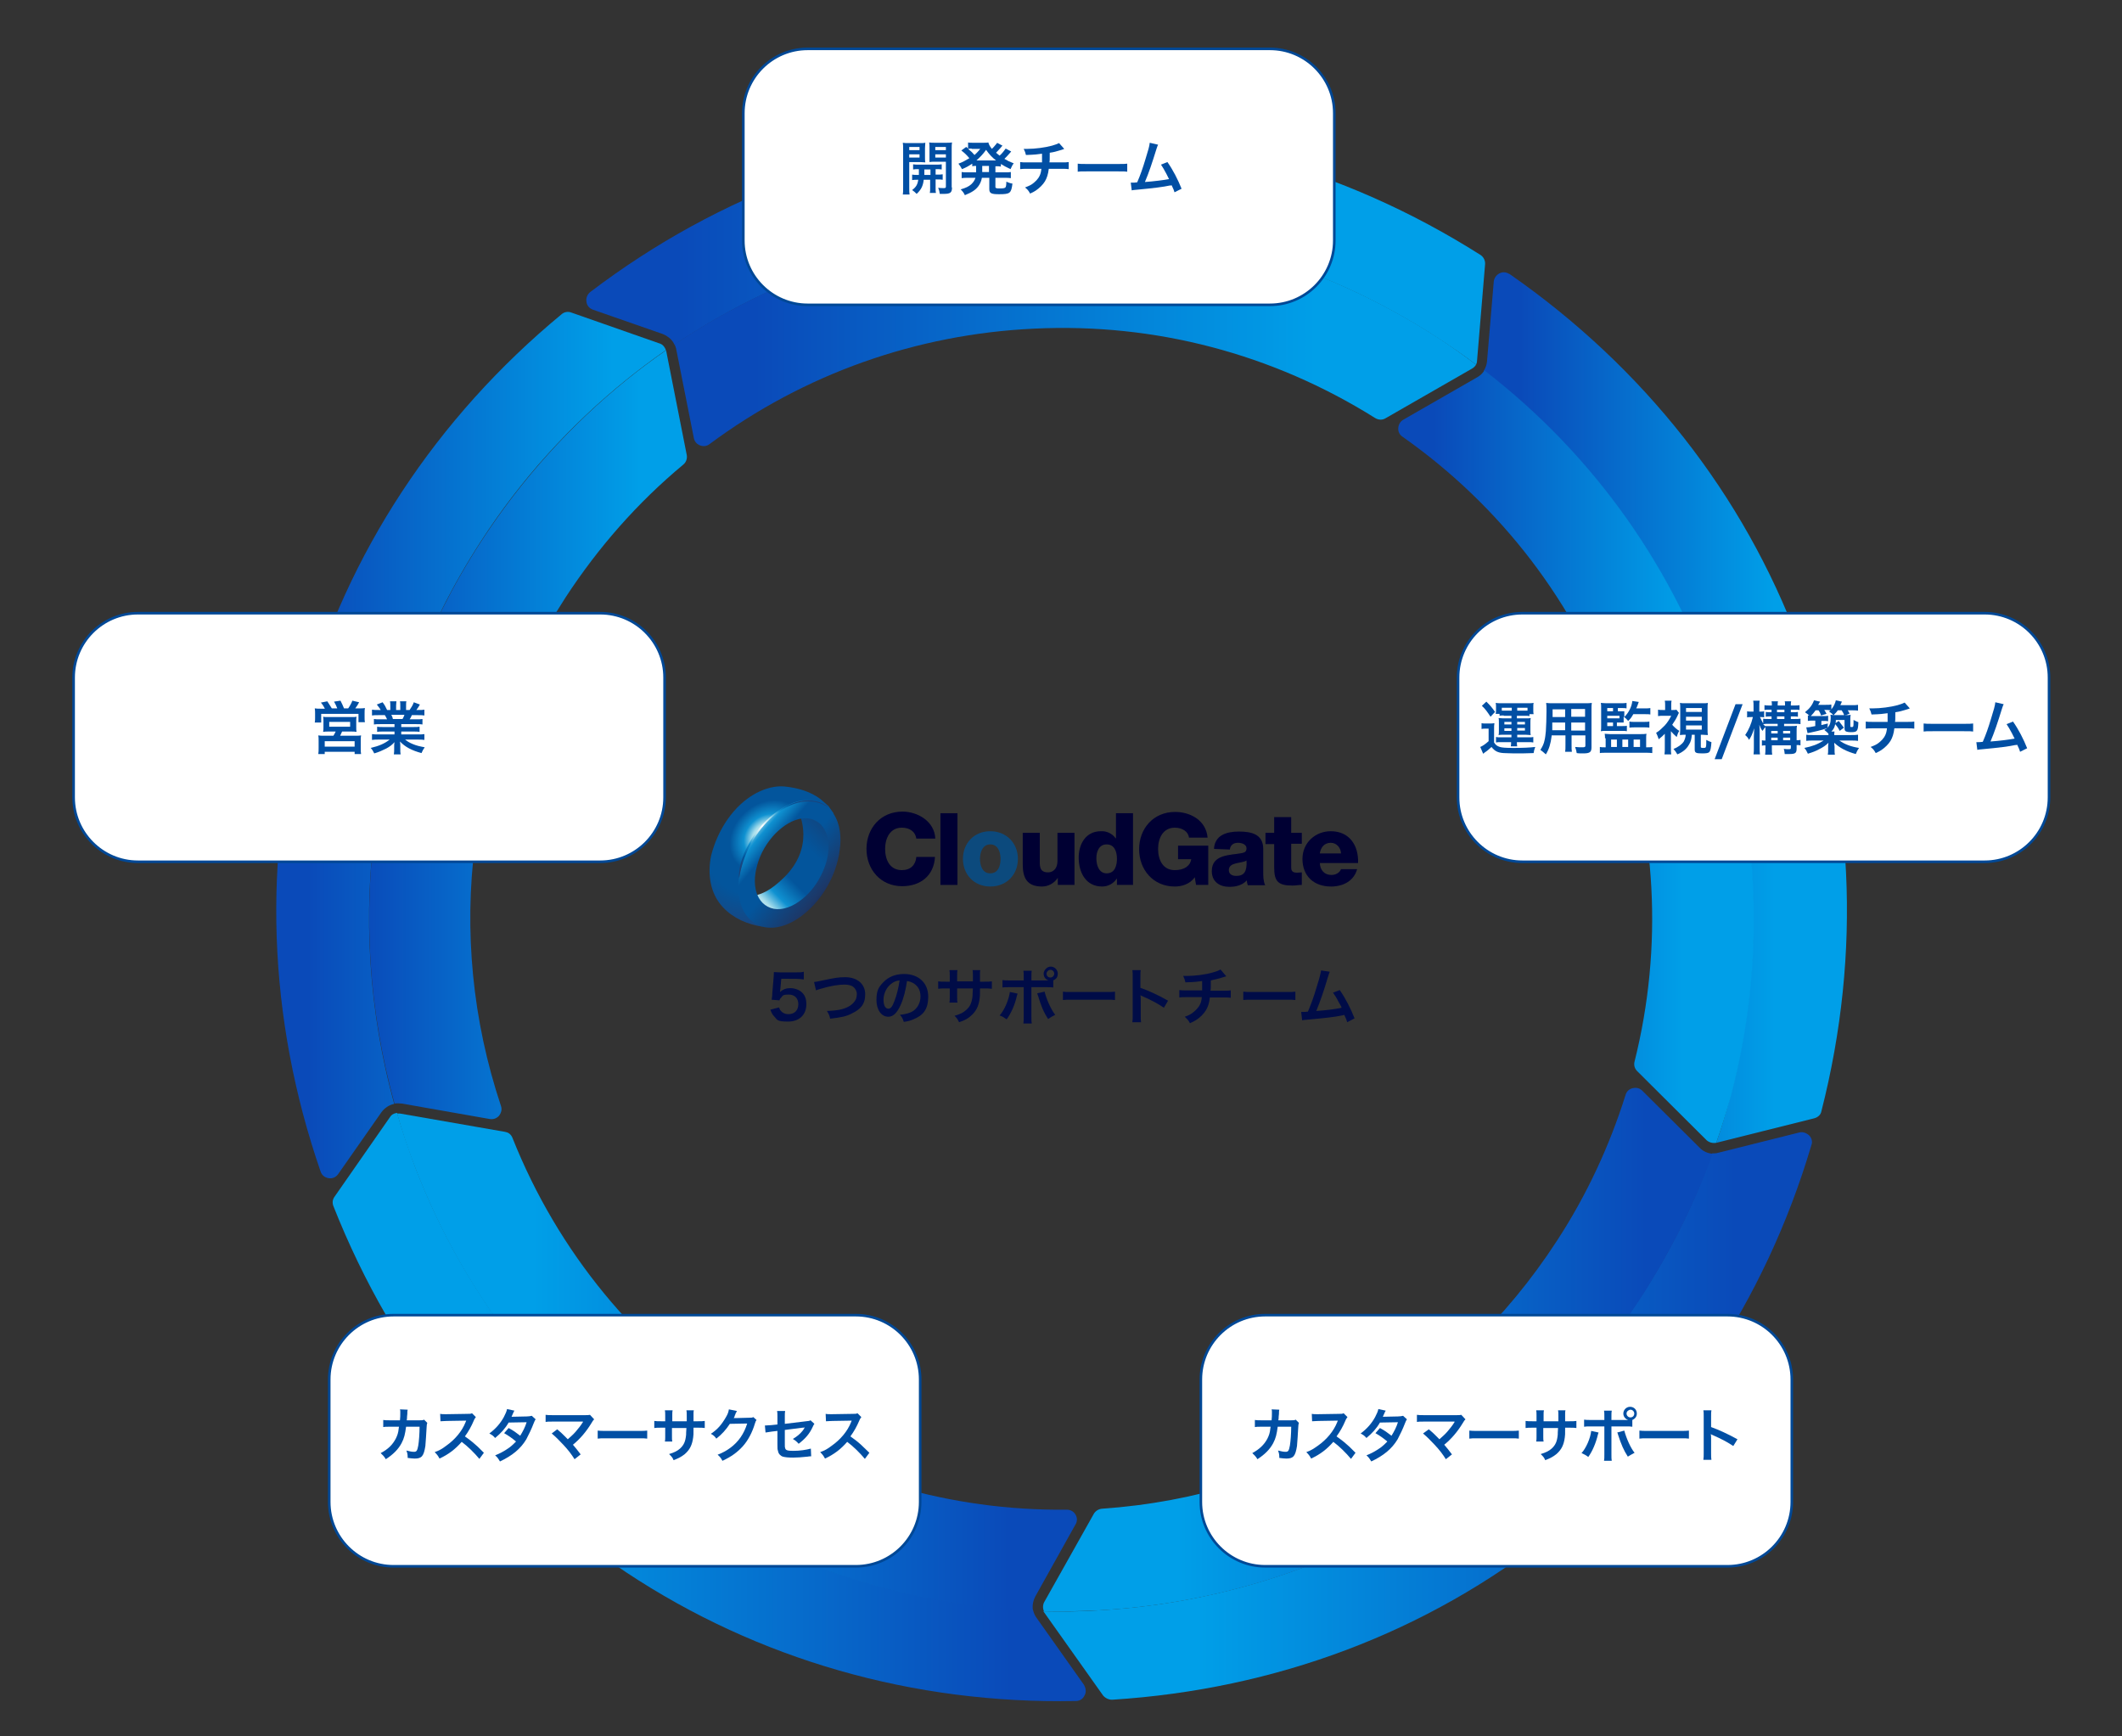 <?xml version="1.0" encoding="utf-8"?>
<!-- Generator: Adobe Illustrator 29.4.0, SVG Export Plug-In . SVG Version: 9.03 Build 0)  -->
<svg version="1.0" id="Isolation_Mode" xmlns="http://www.w3.org/2000/svg" xmlns:xlink="http://www.w3.org/1999/xlink" x="0px"
	 y="0px" viewBox="0 0 660 540" style="enable-background:new 0 0 660 540;" xml:space="preserve">
<rect x="0" y="0" width="660" height="540" fill="#333333" stroke="none"/>
<style type="text/css">
	.st0{fill:url(#SVGID_1_);}
	.st1{fill:url(#SVGID_00000054252085300048848460000003691388760405160585_);}
	.st2{fill:url(#SVGID_00000087392005044281430570000009270110730516551056_);}
	.st3{fill:url(#SVGID_00000023240222728982683160000017566154547854786731_);}
	.st4{fill:url(#SVGID_00000072258109080837510150000000059373786621373359_);}
	.st5{fill:url(#SVGID_00000143597685987071455800000006718196093030935474_);}
	.st6{fill:url(#SVGID_00000057855367806940324280000013443006286749195150_);}
	.st7{fill:url(#SVGID_00000166668249787613070290000008927080781157060736_);}
	.st8{fill:url(#SVGID_00000034085125444417847490000000148046739468055191_);}
	.st9{fill:url(#SVGID_00000155853805196725235400000016023034891355623041_);}
	.st10{fill:#000C47;}
	.st11{fill:#000033;}
	.st12{fill:#0C4A7D;}
	.st13{fill:url(#SVGID_00000101065736454814353340000009925816548676709520_);}
	.st14{fill:url(#SVGID_00000150095360666210184140000009823031705827924410_);}
	.st15{fill:url(#SVGID_00000175322457935495057120000000505390537184593808_);}
	.st16{fill:url(#SVGID_00000052087199107079256720000012609904998179133091_);}
	.st17{fill:url(#SVGID_00000119088942415235721890000001791481439752338611_);}
	.st18{fill:url(#SVGID_00000114754593008377889920000011798425112861122702_);}
	.st19{fill:#FFFFFF;}
	.st20{fill:#004896;}
	.st21{fill:#014FA4;}
</style>
<g>
	<g>
		
			<linearGradient id="SVGID_1_" gradientUnits="userSpaceOnUse" x1="182.356" y1="-379.949" x2="461.911" y2="-379.949" gradientTransform="matrix(1 0 0 1 0 457)">
			<stop  offset="0.1" style="stop-color:#0A4AB9"/>
			<stop  offset="0.8" style="stop-color:#009FE8"/>
		</linearGradient>
		<path class="st0" d="M459.1,113.4c-3.8-2.9-7.8-5.6-11.9-8.3c-74.6-48.4-168-44.6-237.4,2.1c-0.5-1.1-1.3-2-2.3-2.6
			c-0.4-0.3-0.9-0.5-1.3-0.7l-21.8-7.6c-1.1-0.4-1.9-1.3-2-2.5c-0.2-1.1,0.3-2.3,1.2-3C223.9,60.2,271.1,43,320,40.9
			c49-2,97.6,11.2,140.5,38.4c0.9,0.6,1.5,1.7,1.4,2.9l-2.5,30C459.4,112.6,459.3,113,459.1,113.4z"/>
		
			<linearGradient id="SVGID_00000147215550441919651790000009052501668630968980_" gradientUnits="userSpaceOnUse" x1="209.8" y1="-352.437" x2="459.1" y2="-352.437" gradientTransform="matrix(1 0 0 1 0 457)">
			<stop  offset="0.1" style="stop-color:#0A4AB9"/>
			<stop  offset="0.8" style="stop-color:#009FE8"/>
		</linearGradient>
		<path style="fill:url(#SVGID_00000147215550441919651790000009052501668630968980_);" d="M459.1,113.4c-0.3,0.5-0.7,0.9-1.2,1.2
			l-27,15.5c-1,0.6-2.2,0.5-3.2-0.1c-31.9-20-68.5-29.6-106-27.8c-36.7,1.7-71.6,14.1-101,35.9c-0.9,0.7-2,0.8-3,0.4
			c-1-0.4-1.7-1.2-1.9-2.3l-5.5-27.7c-0.1-0.5-0.3-1-0.5-1.4c69.4-46.7,162.8-50.4,237.4-2.1C451.3,107.7,455.3,110.5,459.1,113.4
			L459.1,113.4z"/>
	</g>
	<g>
		
			<linearGradient id="SVGID_00000163787380775892833660000016905848517739217042_" gradientUnits="userSpaceOnUse" x1="461.5" y1="-236.96" x2="574.453" y2="-236.96" gradientTransform="matrix(1 0 0 1 0 457)">
			<stop  offset="0.1" style="stop-color:#0A4AB9"/>
			<stop  offset="0.8" style="stop-color:#009FE8"/>
		</linearGradient>
		<path style="fill:url(#SVGID_00000163787380775892833660000016905848517739217042_);" d="M564.2,347.8l-30.4,7.6l0,0
			c1.7-4.8,3.1-9.7,4.4-14.6c21.7-82.1-6.9-171.8-76.7-225.5c0.5-0.8,0.9-1.8,1-2.9l2.1-24.8c0.1-1.1,0.8-2.1,1.8-2.6s2.1-0.4,3,0.2
			h0.1c41.7,29,72.8,68.5,90,114.6s19.6,96.5,7,145.8C566.3,346.7,565.4,347.5,564.2,347.8z"/>
		
			<linearGradient id="SVGID_00000062165150137496131050000010826107490819810964_" gradientUnits="userSpaceOnUse" x1="434.887" y1="-221.67" x2="545.504" y2="-221.67" gradientTransform="matrix(1 0 0 1 0 457)">
			<stop  offset="0.1" style="stop-color:#0A4AB9"/>
			<stop  offset="0.8" style="stop-color:#009FE8"/>
		</linearGradient>
		<path style="fill:url(#SVGID_00000062165150137496131050000010826107490819810964_);" d="M533.8,355.4c-1.1,0.2-2.2-0.1-3-0.8
			l-21.6-21.5c-0.8-0.8-1.1-1.9-0.8-3c8.9-35.6,6.9-72.7-5.7-107.3c-12.8-35.3-35.8-65.4-66.5-87c-0.9-0.6-1.4-1.6-1.3-2.7
			c0.1-1.1,0.6-2,1.6-2.6l23-13.2c0.9-0.5,1.6-1.2,2.2-2.1c69.7,53.7,98.4,143.4,76.7,225.5C537,345.7,535.5,350.6,533.8,355.4
			L533.8,355.4z"/>
	</g>
	<g>
		
			<linearGradient id="SVGID_00000096770802453799813040000002508176658920966043_" gradientUnits="userSpaceOnUse" x1="563.577" y1="-16.65" x2="324.5" y2="-16.65" gradientTransform="matrix(1 0 0 1 0 457)">
			<stop  offset="0.1" style="stop-color:#0A4AB9"/>
			<stop  offset="0.8" style="stop-color:#009FE8"/>
		</linearGradient>
		<path style="fill:url(#SVGID_00000096770802453799813040000002508176658920966043_);" d="M482.5,477
			c-38.5,30.6-85.7,48.4-136.6,51.6c-1.1,0-2.1-0.5-2.8-1.3l-18.3-25.8c-0.1-0.1-0.2-0.3-0.3-0.4c5.7,0.1,11.5,0.1,17.2-0.3
			c66.3-3.7,130-37.9,168.9-97.9c9.2-14.2,16.5-29,21.9-44.2l0,0c0.6,0,1.3,0,1.9-0.2l25.2-6.3c1.1-0.3,2.2,0.1,3.1,0.9
			c0.8,0.8,1.1,2,0.7,3C549,404.7,521,446.5,482.5,477L482.5,477z"/>
		
			<linearGradient id="SVGID_00000109025828327851348380000011001156611271072679_" gradientUnits="userSpaceOnUse" x1="532.7" y1="-37.28" x2="324.411" y2="-37.28" gradientTransform="matrix(1 0 0 1 0 457)">
			<stop  offset="0.1" style="stop-color:#0A4AB9"/>
			<stop  offset="0.8" style="stop-color:#009FE8"/>
		</linearGradient>
		<path style="fill:url(#SVGID_00000109025828327851348380000011001156611271072679_);" d="M510.8,402.9
			c-38.9,60-102.6,94.2-168.9,97.9c-5.7,0.3-11.5,0.4-17.2,0.3c-0.4-0.9-0.4-2,0.1-2.9l15.4-27.4c0.5-0.9,1.5-1.5,2.5-1.6
			c58.2-4,109.8-34.4,141.6-83.4c9.2-14.1,16.3-29.4,21.3-45.3c0.3-1.1,1.2-1.9,2.3-2.1c0.8-0.2,1.7-0.1,2.4,0.4
			c0.2,0.1,0.4,0.3,0.5,0.4l17.9,17.8c1.1,1.1,2.5,1.7,4,1.8C527.2,373.9,519.9,388.7,510.8,402.9L510.8,402.9z"/>
	</g>
	<g>
		
			<linearGradient id="SVGID_00000108997121215804535560000012912650379534496640_" gradientUnits="userSpaceOnUse" x1="337.694" y1="-19.425" x2="103.466" y2="-19.425" gradientTransform="matrix(1 0 0 1 0 457)">
			<stop  offset="0.1" style="stop-color:#0A4AB9"/>
			<stop  offset="0.8" style="stop-color:#009FE8"/>
		</linearGradient>
		<path style="fill:url(#SVGID_00000108997121215804535560000012912650379534496640_);" d="M337.3,527.3c-0.5,1.1-1.5,1.7-2.7,1.7
			c-50.6,1-98.9-12.9-139.8-40c-40.9-27.2-72.4-66.6-91.1-113.9c-0.4-1-0.3-2.1,0.4-3l17.2-24.7c0.5-0.8,1.3-1.2,2.2-1.3
			c1.6,5.6,3.5,11.1,5.5,16.5c15.7,41.1,44.2,77.9,83.9,103.6c33.6,21.8,71,33,108.4,34.5c0.2,0.8,0.5,1.6,1,2.3l14.8,20.9
			C337.8,525.1,337.9,526.3,337.3,527.3L337.3,527.3z"/>
		
			<linearGradient id="SVGID_00000127727228250401358380000008242489866867606455_" gradientUnits="userSpaceOnUse" x1="334.95" y1="-33.4" x2="123.5" y2="-33.4" gradientTransform="matrix(1 0 0 1 0 457)">
			<stop  offset="0.1" style="stop-color:#0A4AB9"/>
			<stop  offset="0.8" style="stop-color:#009FE8"/>
		</linearGradient>
		<path style="fill:url(#SVGID_00000127727228250401358380000008242489866867606455_);" d="M321.3,500.9
			c-37.3-1.5-74.7-12.7-108.4-34.5c-39.8-25.8-68.2-62.5-83.9-103.6c-2.1-5.4-3.9-10.9-5.5-16.5h0.9l32.7,5.7
			c0.4,0.1,0.8,0.2,1.1,0.4c0.5,0.3,1,0.9,1.2,1.5c14.1,35.4,38.6,65.2,70.7,86c30.4,19.7,65.6,30,101.7,29.6c1.1,0,2.1,0.5,2.7,1.5
			s0.6,2.2,0,3.1L322,496.5C321.3,497.9,321,499.4,321.3,500.9z"/>
	</g>
	<g>
		
			<linearGradient id="SVGID_00000090259248030620820310000016587079672304216467_" gradientUnits="userSpaceOnUse" x1="82.2" y1="-225.28" x2="217.6" y2="-225.28" gradientTransform="matrix(1 0 0 1 0 457)">
			<stop  offset="0.1" style="stop-color:#0A4AB9"/>
			<stop  offset="0.8" style="stop-color:#009FE8"/>
		</linearGradient>
		<path style="fill:url(#SVGID_00000090259248030620820310000016587079672304216467_);" d="M122.6,343.3c-1.5,0.3-2.9,1.2-3.9,2.5
			l-13.5,19.3c-0.7,1-1.8,1.5-3,1.3s-2.1-0.9-2.5-2.1c-16.5-47.8-18.2-97.9-5-145c13.3-47.2,40.9-89.3,80-121.6c0.8-0.7,2-0.9,3-0.5
			l27.4,9.6c0.2,0,0.4,0.2,0.7,0.3c0.6,0.4,1.1,1.1,1.3,1.8c-4.2,2.9-8.3,6-12.3,9.2c-17.3,14-32.7,30.8-45.4,50.5
			C114.6,222.4,106.8,286,122.6,343.3L122.6,343.3z"/>
		
			<linearGradient id="SVGID_00000027569909721880550750000016305465404310220985_" gradientUnits="userSpaceOnUse" x1="100.1" y1="-228.524" x2="223.8" y2="-228.524" gradientTransform="matrix(1 0 0 1 0 457)">
			<stop  offset="0.1" style="stop-color:#0A4AB9"/>
			<stop  offset="0.8" style="stop-color:#009FE8"/>
		</linearGradient>
		<path style="fill:url(#SVGID_00000027569909721880550750000016305465404310220985_);" d="M155.2,347c-0.7,0.8-1.8,1.2-2.9,1
			l-27.3-4.8c-0.8-0.1-1.6-0.1-2.3,0c-15.9-57.3-8.1-120.8,26.8-174.6c12.7-19.6,28.1-36.5,45.4-50.5c4-3.2,8.1-6.3,12.3-9.2v0.2
			l6.4,32.4c0.2,1.1-0.2,2.3-1.1,3c-14.2,11.8-26.4,25.7-36.6,41.3c-30.5,47.1-37.9,104.7-20.1,158.1
			C156.2,345,155.9,346.1,155.2,347L155.2,347z"/>
	</g>
</g>
<g>
	<path class="st10" d="M242.3,313.3c0.2,0.5,0.3,0.8,0.6,1.1c0.5,0.6,1.3,1,2.3,1c1.9,0,3.1-1.2,3.1-3.1s-1.2-3-3-3
		s-1.8,0.3-2.3,0.9c-0.3,0.3-0.4,0.4-0.6,0.9l-2.4-0.2c0.2-1.3,0.2-1.4,0.2-2l0.4-4.7c0-0.3,0.1-1,0.1-1.9c0.6,0,1,0.1,2,0.1h4.7
		c1.3,0,1.8,0,2.6-0.2v2.4c-0.8-0.1-1.6-0.2-2.6-0.2H243l-0.3,3.3c0,0.2-0.1,0.4-0.1,0.8c0.9-0.8,1.9-1.2,3.2-1.2s2.8,0.5,3.7,1.4
		s1.3,2,1.3,3.6c0,3.3-2.2,5.4-5.7,5.4s-3.3-0.5-4.3-1.6c-0.5-0.5-0.8-1-1.2-2.1L242.3,313.3L242.3,313.3z"/>
	<path class="st10" d="M253.2,305.4c0.6-0.1,0.9-0.1,2.2-0.4c4.3-0.9,5.3-1.1,7.5-1.1c3.7,0,6.2,2.1,6.2,5.3s-1.5,4.7-4.2,6
		c-1.7,0.9-3.2,1.2-6.7,1.6c-0.2-1-0.4-1.4-1-2.4c3-0.1,4.6-0.4,6.2-1.1c1.4-0.6,2.5-1.7,2.9-2.8c0.1-0.4,0.2-0.9,0.2-1.3
		c0-1-0.5-1.9-1.4-2.5c-0.6-0.3-1.4-0.5-2.4-0.5c-2,0-4.4,0.4-7.4,1.3c-1,0.3-1.1,0.3-1.5,0.5L253.2,305.4L253.2,305.4z"/>
	<path class="st10" d="M280.1,312.6c-1.1,2.4-2.3,3.6-3.8,3.6c-2.2,0-3.7-2.2-3.7-5.2s0.7-4,2.1-5.5c1.6-1.7,3.8-2.6,6.5-2.6
		c4.5,0,7.5,2.8,7.5,7s-1.7,5.9-4.6,7.1c-0.9,0.4-1.6,0.6-3,0.8c-0.3-1-0.5-1.4-1.2-2.2c1.7-0.2,2.9-0.5,3.8-1
		c1.6-0.9,2.6-2.7,2.6-4.7s-0.8-3.3-2.3-4.2c-0.6-0.3-1.1-0.5-1.9-0.6C281.7,307.8,281.1,310.4,280.1,312.6L280.1,312.6z
		 M277.4,305.8c-1.6,1.1-2.6,3.1-2.6,5.1s0.7,2.8,1.5,2.8s1.3-0.8,1.9-2.4c0.7-1.7,1.3-4.3,1.6-6.4
		C278.8,305,278.1,305.3,277.4,305.8z"/>
	<path class="st10" d="M302.6,305.3v-1.5c0-1.2,0-1.7-0.1-2.1h2.4c-0.1,0.4-0.1,0.5-0.1,1.3v2.3h1.2c1.3,0,1.7,0,2.5-0.1v2.3
		c-0.7-0.1-1.2-0.1-2.4-0.1h-1.3c0,2.3,0,2.4-0.1,3.1c-0.3,2.4-1.1,4-2.7,5.4c-1,0.9-1.9,1.4-3.7,2c-0.4-0.8-0.6-1.2-1.4-2
		c1.8-0.5,2.7-1,3.6-1.8c1.3-1.1,1.8-2.4,2-4.5c0-0.4,0-0.9,0.1-2.2h-4.9v2.8c0,0.8,0,1.1,0.1,1.6h-2.5c0.1-0.4,0.1-0.9,0.1-1.6
		v-2.8h-1.2c-1.2,0-1.8,0-2.4,0.1v-2.3c0.7,0.1,1.1,0.1,2.5,0.1h1.1v-1.9c0-0.8,0-1.2-0.1-1.7h2.5c-0.1,0.6-0.1,0.7-0.1,1.6v1.9h4.9
		V305.3z"/>
	<path class="st10" d="M316.5,309c0,0.1-0.1,0.2-0.1,0.3c0,0,0,0.2-0.1,0.3c-0.6,2.8-1.8,5.5-3.2,7.4c-0.9-0.6-1.3-0.9-2.2-1.2
		c1.5-1.6,2.9-5,3.2-7.3L316.5,309L316.5,309z M325.1,304.9h1c-0.9-0.3-1.5-1.1-1.5-2.1s1-2.2,2.2-2.2s2.2,1,2.2,2.2
		s-0.6,1.7-1.4,2.1v2.2c-0.6-0.1-0.9-0.1-2.4-0.1h-4.4v9.2c0,1,0,1.6,0.1,2.1h-2.6c0.1-0.5,0.1-1.1,0.1-2.1V307h-4.2
		c-1.5,0-1.8,0-2.4,0.1v-2.3c0.7,0.1,1,0.1,2.4,0.1h4.2v-1.1c0-1.1,0-1.5-0.1-1.9h2.6c-0.1,0.5-0.1,0.8-0.1,2v1L325.1,304.9
		L325.1,304.9z M324.9,308.4c0.6,2.5,2.1,5.7,3.3,7.2c-1,0.5-1.3,0.7-2.2,1.3c-1.4-2.1-2.2-4.1-3.1-7.1c-0.2-0.5-0.2-0.6-0.3-0.9
		L324.9,308.4L324.9,308.4z M325.5,302.8c0,0.7,0.5,1.2,1.2,1.2s1.2-0.6,1.2-1.2s-0.5-1.2-1.2-1.2
		C326.1,301.6,325.5,302.2,325.5,302.8z"/>
	<path class="st10" d="M330.5,308.4c0.8,0.1,1.2,0.1,3.1,0.1h10.1c1.9,0,2.2,0,3.1-0.1v2.6c-0.8-0.1-1-0.1-3.1-0.1h-10
		c-2.1,0-2.3,0-3.1,0.1v-2.6H330.5z"/>
	<path class="st10" d="M352.2,317.8c0.1-0.6,0.1-1.1,0.1-2.1v-12.1c0-0.9,0-1.4-0.1-1.9h2.6c-0.1,0.6-0.1,0.8-0.1,2v3.5
		c2.6,0.9,5.6,2.3,8.6,4l-1.3,2.2c-1.6-1.1-3.5-2.2-6.7-3.6c-0.4-0.2-0.5-0.2-0.6-0.3c0.1,0.5,0.1,0.8,0.1,1.3v5c0,1,0,1.5,0.1,2.1
		h-2.7V317.8z"/>
	<path class="st10" d="M381.4,303.6c-0.1,0.1-0.7,0.2-1.6,0.5c-1.1,0.3-1.7,0.5-3.2,0.8c0,1.7,0,2.8-0.1,3.2h4c1.3,0,1.6,0,2.3-0.1
		v2.3c-0.7-0.1-1.1-0.1-2.3-0.1h-4.2c-0.2,1.8-0.6,3-1.3,4.1s-1.8,2.2-3.1,3c-0.5,0.3-0.9,0.5-1.8,0.9c-0.5-1-0.9-1.3-1.6-2
		c1.4-0.5,2.1-0.9,2.9-1.6c1.1-0.9,1.9-2,2.2-3.2c0.1-0.3,0.1-0.6,0.2-1.3h-4.7c-1.2,0-1.6,0-2.3,0.1v-2.3c0.7,0.1,1,0.1,2.3,0.1
		h4.8v-2.9c-1.5,0.2-2.1,0.3-5.2,0.4c-0.2-0.9-0.3-1.1-0.7-2h1.2c2.5,0,5.8-0.4,8.1-1.1c1.1-0.3,1.6-0.5,2.3-0.9L381.4,303.6
		L381.4,303.6z"/>
	<path class="st10" d="M386.7,308.4c0.8,0.1,1.2,0.1,3.1,0.1h10c1.9,0,2.2,0,3.1-0.1v2.6c-0.8-0.1-1-0.1-3.1-0.1h-10
		c-2.1,0-2.3,0-3.1,0.1V308.4z"/>
	<path class="st10" d="M413.6,302.2c-0.2,0.4-0.2,0.5-0.5,1.4c-1.4,4.7-2.5,7.9-3.7,10.8c3-0.2,6.2-0.6,7.9-1
		c-0.2-0.5-0.4-0.9-0.9-1.7c-0.8-1.6-1.2-2.1-1.8-3l2.1-0.8c1.8,2.6,3.4,5.7,4.6,8.8l-2.3,1.2c-0.1-0.5-0.4-1.3-0.9-2.3
		c-0.1,0.1-0.4,0.1-0.7,0.2c-1.9,0.4-5,0.8-10.7,1.3c-1.1,0.1-1.3,0.1-1.7,0.2l-0.3-2.6h0.5c0.4,0,0.8,0,1.6-0.1
		c1-2.4,1.8-4.5,2.7-7.6c0.9-2.8,1.2-4.1,1.4-5.2L413.6,302.2L413.6,302.2z"/>
</g>
<path class="st11" d="M285,260.8c-0.3-2.2-2.1-3.4-4.5-3.4c-3.7,0-5.2,3.3-5.2,6.6c0,3.3,1.4,6.6,5.2,6.6c2.7,0,4.3-1.6,4.5-4.1h5.8
	c-0.3,5.8-4.5,9.1-10.2,9.1c-6.7,0-11.1-5.2-11.1-11.6s4.4-11.6,11.2-11.6c4.8,0,10,3.1,10.2,8.4H285z"/>
<path class="st11" d="M292.5,252.9h5.3v22.3h-5.3V252.9z"/>
<path class="st12" d="M308,258.5c5,0,8.6,3.7,8.6,8.6s-3.5,8.6-8.6,8.6c-5,0-8.5-3.7-8.5-8.6S303,258.5,308,258.5z M308,271.6
	c2.5,0,3.2-2.4,3.2-4.5s-0.8-4.5-3.2-4.5c-2.4,0-3.2,2.5-3.2,4.5S305.5,271.6,308,271.6z"/>
<path class="st11" d="M334.2,275.2H329V273l0,0c-1.1,1.7-3,2.7-4.9,2.7c-4.7,0-6-2.7-6-6.9V259h5.3v9.4c0,2.2,0.9,2.9,2.6,2.9
	c1.1,0,2.9-0.7,2.9-3.6V259h5.3L334.2,275.2z"/>
<path class="st11" d="M352.5,275.2h-5.1v-1.9h-0.1c-1,1.5-2.7,2.4-4.5,2.4c-5.1,0-7.3-4.4-7.3-9c0-4.2,2.2-8.2,6.9-8.2
	c1.8-0.1,3.5,0.7,4.6,2.2h0.1v-7.8h5.3v22.3H352.5z M341,266.9c0,2.2,0.8,4.7,3.2,4.7c2.6,0,3.2-2.5,3.2-4.5c0-2.3-0.8-4.5-3.2-4.5
	S341,264.9,341,266.9L341,266.9z"/>
<path class="st11" d="M375.7,275.2H372l-0.4-2.4c-1.5,2.2-4.1,2.9-6.2,2.9c-6.7,0-11.1-5.2-11.1-11.6s4.4-11.6,11.2-11.6
	c4.6,0,9.6,2.5,10.1,8h-5.8c-0.2-1.9-2.1-3.1-4.4-3.1c-3.7,0-5.2,3.3-5.2,6.6s1.4,6.6,5.2,6.6c2.9,0,4.8-1.3,5.1-3.4h-4.1V263h9.4
	v12.2H375.7z"/>
<path class="st11" d="M377.6,264c0-1.8,1-3.5,2.5-4.3c1.4-0.8,3.3-1.1,5.2-1.1c3.9,0,7.6,0.8,7.6,5.4v7.1c0,1.4,0,2.9,0.6,4.2h-5.4
	c-0.2-0.5-0.3-1-0.3-1.5c-1.4,1.5-3.4,2-5.4,2c-3.1,0-5.5-1.6-5.5-4.9c0-5.3,5.8-4.9,9.4-5.6c0.9-0.2,1.4-0.5,1.4-1.5
	c0-1.2-1.5-1.7-2.6-1.7c-1.5,0-2.4,0.7-2.6,2.1L377.6,264z M384.5,272.4c2.5,0,3.4-1.4,3.2-4.8c-0.7,0.5-2.1,0.6-3.3,0.9
	s-2.2,0.8-2.2,2.1S383.3,272.4,384.5,272.4L384.5,272.4z"/>
<path class="st11" d="M404.9,262.4h-3.3v7.4c0,1.3,0.7,1.6,1.9,1.6c0.4,0,0.9-0.1,1.4-0.1v3.9c-1,0-1.9,0.2-2.9,0.2
	c-4.5,0-5.7-1.3-5.7-5.7v-7.2h-2.7V259h2.7v-4.9h5.3v4.9h3.3L404.9,262.4L404.9,262.4z"/>
<path class="st11" d="M410.5,268.4c0.1,2.2,1.4,3.7,3.6,3.7c1.3,0,2.5-0.6,3-1.8h5c-1,3.7-4.4,5.4-8.1,5.4c-5.3,0-8.9-3.2-8.9-8.6
	c0-5,4-8.6,8.8-8.6c5.8,0,8.7,4.4,8.5,9.9H410.5L410.5,268.4z M417.1,265.4c-0.1-1.8-1.4-3.3-3.2-3.3c-1.9,0-3.1,1.3-3.4,3.3H417.1z
	"/>
<linearGradient id="SVGID_00000095306109590595357070000015411886527897765266_" gradientUnits="userSpaceOnUse" x1="-184.466" y1="-767.148" x2="-195.192" y2="-754.722" gradientTransform="matrix(1 0 0 -1 431.27 -482.95)">
	<stop  offset="0" style="stop-color:#FFFFFF"/>
	<stop  offset="7.000000e-02" style="stop-color:#B7D5E6"/>
	<stop  offset="0.23" style="stop-color:#428DC0"/>
	<stop  offset="0.29" style="stop-color:#2577B5"/>
	<stop  offset="0.32" style="stop-color:#2373B2"/>
	<stop  offset="0.49" style="stop-color:#245C9E"/>
	<stop  offset="0.67" style="stop-color:#214A8F"/>
	<stop  offset="0.84" style="stop-color:#294082"/>
	<stop  offset="1" style="stop-color:#2B3E7F"/>
</linearGradient>
<path style="fill:url(#SVGID_00000095306109590595357070000015411886527897765266_);" d="M240.9,287.6c-7.7,0.3-11.6-7.6-8.9-17.8
	h-0.1c-2.8,10.3,1.2,18.3,8.9,17.9c5.1-0.2,10.5-4,14.4-9.5C251.2,283.7,245.9,287.4,240.9,287.6z"/>
<radialGradient id="SVGID_00000116914369285939407090000008863123401943384498_" cx="697.135" cy="-1153.019" r="33.26" gradientTransform="matrix(-0.75 -0.5 0.69 -0.86 1556.88 -382.98)" gradientUnits="userSpaceOnUse">
	<stop  offset="0" style="stop-color:#FFFFFF"/>
	<stop  offset="0.13" style="stop-color:#AADFEC"/>
	<stop  offset="0.21" style="stop-color:#0F91D1"/>
	<stop  offset="0.34" style="stop-color:#03559C"/>
	<stop  offset="0.55" style="stop-color:#03559C"/>
	<stop  offset="0.89" style="stop-color:#1B447D"/>
	<stop  offset="1" style="stop-color:#1C3E71"/>
</radialGradient>
<path style="fill:url(#SVGID_00000116914369285939407090000008863123401943384498_);" d="M230.9,269.4c-2.6,7.7,0.8,16.1,6.3,18.8
	c-4.7-0.7-9.1-2.6-12.3-6c-4.1-4.3-4.9-10.5-3.7-16.2l0,0l0,0c2-7.8,6.9-15.6,14.1-19.4c2.7-1.4,5.8-2.3,8.8-2c3.9,0.4,8,1.5,11.2,4
	c0.8,0.7,1.6,1.4,2.4,2.1l1.6,2.3l-0.1,0.1c-2.9-1.9-6-2.9-9.5-2.4c-2.9,0.4-5.6,1.5-8,3.1c-5.2,3.7-8.7,9.6-10.8,15.5"/>
<linearGradient id="SVGID_00000108310981638402623180000005210251588489422767_" gradientUnits="userSpaceOnUse" x1="231.807" y1="-287.544" x2="267.823" y2="-323.035" gradientTransform="matrix(1 0 0 1 0 571)">
	<stop  offset="0" style="stop-color:#FFFFFF"/>
	<stop  offset="0.13" style="stop-color:#AADFEC"/>
	<stop  offset="0.21" style="stop-color:#0F91D1"/>
	<stop  offset="0.34" style="stop-color:#03559C"/>
	<stop  offset="0.55" style="stop-color:#03559C"/>
	<stop  offset="0.89" style="stop-color:#1C3868"/>
	<stop  offset="1" style="stop-color:#192954"/>
</linearGradient>
<path style="fill:url(#SVGID_00000108310981638402623180000005210251588489422767_);" d="M248.4,252.6c0,0,5.7,11-5.3,21
	c-2.4,2.2-6.7,6-12.7,5c2.2,3.4,6,6.4,10.1,6.3c3.2,0,5.9-1.8,8.2-3.7c2.1-1.8,3.9-3.8,5.6-6c2.6-3.6,4.9-8.1,4.3-12.6
	C258.1,257.1,253.2,254.1,248.4,252.6L248.4,252.6z"/>
<linearGradient id="SVGID_00000028300852875313076960000018428164468820937885_" gradientUnits="userSpaceOnUse" x1="229.936" y1="-315.506" x2="258.645" y2="-291.348" gradientTransform="matrix(1 0 0 1 0 571)">
	<stop  offset="0" style="stop-color:#FFFFFF"/>
	<stop  offset="0.13" style="stop-color:#AADFEC"/>
	<stop  offset="0.21" style="stop-color:#0F91D1"/>
	<stop  offset="0.34" style="stop-color:#03559C"/>
	<stop  offset="0.55" style="stop-color:#03559C"/>
	<stop  offset="0.89" style="stop-color:#1C3868"/>
	<stop  offset="1" style="stop-color:#192954"/>
</linearGradient>
<path style="fill:url(#SVGID_00000028300852875313076960000018428164468820937885_);" d="M251,248.8c-7.6,0.3-13.9,7.1-17.4,13.3
	c-3.5,6.3-6,15.7-1.7,22.2c1.6,2.5,4.3,4.1,7.3,4.2c3.4,0.2,6.8-1.3,9.5-3.2c6.7-4.7,11.5-12.9,12.5-21.1c0.5-3.8,0.2-7.9-2-11.2
	C257.5,250.2,254.3,248.6,251,248.8L251,248.8z M257,268.1c-1.1,3.7-3,7.1-5.7,9.9c-2.3,2.3-5.3,4.4-8.6,4.7
	c-2.8,0.3-5.4-1.1-6.7-3.5c-1.7-3.1-1.4-6.9-0.5-10.1l-0.4,1.1l0.4-1.1c1-3.7,3-7.1,5.7-9.9c2.3-2.3,5.3-4.4,8.6-4.7
	c2.8-0.3,5.4,1.1,6.7,3.6C258.2,261.1,257.9,264.9,257,268.1L257,268.1z"/>
<linearGradient id="SVGID_00000002354516287072016750000005542823279513880970_" gradientUnits="userSpaceOnUse" x1="-74.54" y1="-287.637" x2="-88.607" y2="-239.925" gradientTransform="matrix(1 0 0 1 315.27 523.05)">
	<stop  offset="0" style="stop-color:#FFFFFF"/>
	<stop  offset="7.000000e-02" style="stop-color:#B3D1E1"/>
	<stop  offset="0.23" style="stop-color:#4387B5"/>
	<stop  offset="0.29" style="stop-color:#2B71A9"/>
	<stop  offset="0.32" style="stop-color:#276EA7"/>
	<stop  offset="0.49" style="stop-color:#265895"/>
	<stop  offset="0.67" style="stop-color:#224885"/>
	<stop  offset="0.84" style="stop-color:#2C407B"/>
	<stop  offset="1" style="stop-color:#2D3D78"/>
</linearGradient>
<path style="fill:url(#SVGID_00000002354516287072016750000005542823279513880970_);" d="M230.7,269.7l-0.6,1.5L230.7,269.7z"/>
<linearGradient id="SVGID_00000078747655702067663250000013931223645265196194_" gradientUnits="userSpaceOnUse" x1="229.909" y1="-293.77" x2="255.353" y2="-328.611" gradientTransform="matrix(1 0 0 1 0 571)">
	<stop  offset="0" style="stop-color:#1C3E71"/>
	<stop  offset="0.16" style="stop-color:#1B447D"/>
	<stop  offset="0.22" style="stop-color:#03559C"/>
	<stop  offset="0.32" style="stop-color:#0F91D1"/>
	<stop  offset="0.4" style="stop-color:#AADFEC"/>
	<stop  offset="0.48" style="stop-color:#FFFFFF"/>
	<stop  offset="0.56" style="stop-color:#AADFEC"/>
	<stop  offset="0.64" style="stop-color:#0F91D1"/>
	<stop  offset="0.72" style="stop-color:#03559C"/>
	<stop  offset="0.8" style="stop-color:#1B447D"/>
	<stop  offset="1" style="stop-color:#1C3E71"/>
</linearGradient>
<path style="fill:url(#SVGID_00000078747655702067663250000013931223645265196194_);" d="M229.8,272.1c0.2-1.7,0.4-3.4,1-5
	c0.5-1.3,1-2.7,1.7-3.9c1.5-3,3.5-5.8,6-8.2c4.8-4.7,12.7-8.5,18.9-4.2l-0.1,0.1c-6-3.8-13.1-0.6-17.8,3.8
	c-5.1,4.9-8.5,11.4-9.6,18.5L229.8,272.1z"/>
<g>
	<path class="st19" d="M395,94.8H251.2c-11,0-20-9-20-20V35.2c0-11,9-20,20-20H395c11,0,20,9,20,20v39.6C415,85.8,406,94.8,395,94.8
		z"/>
	<path class="st20" d="M395,95.2H251.2c-11.2,0-20.4-9.1-20.4-20.4V35.2c0-11.2,9.1-20.4,20.4-20.4H395c11.2,0,20.4,9.1,20.4,20.4
		v39.6C415.4,86.1,406.2,95.2,395,95.2z M251.2,15.6c-10.8,0-19.6,8.8-19.6,19.6v39.6c0,10.8,8.8,19.6,19.6,19.6H395
		c10.8,0,19.6-8.8,19.6-19.6V35.2c0-10.8-8.8-19.6-19.6-19.6H251.2z"/>
</g>
<g>
	<path class="st19" d="M617.3,268H473.5c-11,0-20-9-20-20v-37.3c0-11,9-20,20-20h143.8c11,0,20,9,20,20V248
		C637.3,259,628.3,268,617.3,268z"/>
	<path class="st20" d="M617.3,268.4H473.5c-11.2,0-20.4-9.1-20.4-20.4v-37.3c0-11.2,9.1-20.4,20.4-20.4h143.8
		c11.2,0,20.4,9.1,20.4,20.4V248C637.7,259.2,628.6,268.4,617.3,268.4z M473.5,191.1c-10.8,0-19.6,8.8-19.6,19.6V248
		c0,10.8,8.8,19.6,19.6,19.6h143.8c10.8,0,19.6-8.8,19.6-19.6v-37.3c0-10.8-8.8-19.6-19.6-19.6L473.5,191.1L473.5,191.1z"/>
</g>
<g>
	<path class="st19" d="M186.7,268H42.9c-11,0-20-9-20-20v-37.3c0-11,9-20,20-20h143.8c11,0,20,9,20,20V248
		C206.7,259,197.7,268,186.7,268z"/>
	<path class="st20" d="M186.7,268.4H42.9c-11.2,0-20.4-9.1-20.4-20.4v-37.3c0-11.2,9.1-20.4,20.4-20.4h143.8
		c11.2,0,20.4,9.1,20.4,20.4V248C207.1,259.2,197.9,268.4,186.7,268.4z M42.9,191.1c-10.8,0-19.6,8.8-19.6,19.6V248
		c0,10.8,8.8,19.6,19.6,19.6h143.8c10.8,0,19.6-8.8,19.6-19.6v-37.3c0-10.8-8.8-19.6-19.6-19.6L42.9,191.1L42.9,191.1z"/>
</g>
<g>
	<path class="st19" d="M266.2,409.1H122.4c-11,0-20,9-20,20v38.1c0,11,9,20,20,20h143.8c11,0,20-9,20-20v-38.1
		C286.2,418.1,277.2,409.1,266.2,409.1z"/>
	<path class="st20" d="M266.2,487.5H122.4c-11.2,0-20.4-9.1-20.4-20.4V429c0-11.2,9.1-20.4,20.4-20.4h143.8
		c11.2,0,20.4,9.1,20.4,20.4v38.1C286.6,478.4,277.5,487.5,266.2,487.5z M122.4,409.4c-10.8,0-19.6,8.8-19.6,19.6v38.1
		c0,10.8,8.8,19.6,19.6,19.6h143.8c10.8,0,19.6-8.8,19.6-19.6V429c0-10.8-8.8-19.6-19.6-19.6H122.4z"/>
</g>
<g>
	<path class="st19" d="M537.3,409.1H393.5c-11,0-20,9-20,20v38.1c0,11,9,20,20,20h143.8c11,0,20-9,20-20v-38.1
		C557.3,418.1,548.3,409.1,537.3,409.1z"/>
	<path class="st20" d="M537.3,487.5H393.5c-11.2,0-20.4-9.1-20.4-20.4V429c0-11.2,9.1-20.4,20.4-20.4h143.8
		c11.2,0,20.4,9.1,20.4,20.4v38.1C557.7,478.4,548.5,487.5,537.3,487.5z M393.5,409.4c-10.8,0-19.6,8.8-19.6,19.6v38.1
		c0,10.8,8.8,19.6,19.6,19.6h143.8c10.8,0,19.6-8.8,19.6-19.6V429c0-10.8-8.8-19.6-19.6-19.6H393.5z"/>
</g>
<g>
	<g>
		<path class="st21" d="M282.8,58.3c0,1.1,0,1.7,0.1,2.2h-2.1c0.1-0.5,0.1-1.1,0.1-2.2V46.4c0-0.9,0-1.4-0.1-2
			c0.5,0.1,1,0.1,1.9,0.1h3.3c0.9,0,1.4,0,1.8-0.1c0,0.5-0.1,1-0.1,1.7v2.8c0,0.8,0,1.2,0.1,1.6c-0.5,0-1-0.1-1.7-0.1h-3.3V58.3z
			 M282.8,46.7h3.2v-1h-3.2V46.7z M282.8,49h3.2v-1h-3.2V49z M285.8,54.3c0-0.6,0-0.8,0-1.7c-0.8,0-1.3,0-1.8,0.1v-1.6
			c0.5,0.1,1,0.1,1.8,0.1h5.2c0.9,0,1.4,0,1.9-0.1v1.6c-0.5-0.1-1-0.1-1.9-0.1v1.7h0.3c0.9,0,1.4,0,1.9-0.1v1.7
			c-0.5-0.1-1-0.1-1.9-0.1h-0.3v2.7c0,0.8,0,1.1,0.1,1.5h-1.9c0.1-0.4,0.1-0.8,0.1-1.5v-2.6h-2c-0.2,1.9-0.8,3.1-2.2,4.4
			c-0.5-0.5-0.8-0.8-1.4-1.2c1.2-0.9,1.7-1.7,1.9-3.2c-0.9,0-1.4,0-1.9,0.1v-1.7c0.5,0.1,1,0.1,1.9,0.1H285.8z M287.5,52.7
			c0,0.8,0,0.8,0,1.7h1.9v-1.7H287.5z M296.1,58.3c0,1.6-0.5,2-2.6,2c-0.3,0-0.6,0-1.2,0c-0.1-0.8-0.2-1.2-0.5-1.9
			c0.6,0.1,1.2,0.1,1.7,0.1c0.6,0,0.7-0.1,0.7-0.5v-7.7h-3.5c-0.6,0-1.2,0-1.6,0.1c0-0.5,0-0.8,0-1.6V46c0-0.7,0-1.2-0.1-1.7
			c0.5,0.1,0.9,0.1,1.8,0.1h3.4c0.9,0,1.4,0,1.9-0.1c-0.1,0.7-0.1,1.1-0.1,2V58.3z M290.9,46.7h3.3v-1h-3.3V46.7z M290.9,49h3.3v-1
			h-3.3V49z"/>
		<path class="st21" d="M303.6,51.6c-0.6,0-0.8,0-1.2,0.1v-0.8c-1.1,0.7-1.7,1.1-3.2,1.7c-0.3-0.6-0.6-1.1-1.1-1.7
			c1.4-0.5,2.2-1,3.4-1.7c-1-1.2-1.6-1.7-2.5-2.4l1.5-1.1c0.3,0.2,0.3,0.2,0.6,0.5v-1.9c0.3,0.1,0.9,0.1,1.5,0.1h3.3
			c0.8,0,1.1,0,1.5-0.1c0.2,0.7,0.4,1.1,1.1,2c0.6-0.6,0.7-0.7,1.1-1.2c0.3-0.3,0.3-0.4,0.4-0.5c0.1-0.1,0.1-0.1,0.1-0.2l1.7,0.9
			c-0.1,0.1-0.3,0.3-0.7,0.8c-0.3,0.4-0.9,0.9-1.3,1.4c0.5,0.4,0.7,0.6,1.1,0.9c0.8-0.7,1.4-1.5,1.9-2.2l1.7,0.9
			c-0.1,0.1-0.1,0.2-0.5,0.6c-0.5,0.6-1,1.1-1.6,1.7c1,0.6,1.6,0.9,2.9,1.4c-0.4,0.5-0.5,0.7-1,1.8c-1.5-0.7-2-1-3-1.6v0.8
			c-0.5-0.1-0.9-0.1-1.7-0.1v1.9h2.9c0.9,0,1.4,0,1.9-0.1v1.9c-0.6-0.1-1.1-0.1-1.9-0.1h-2.9V58c0,0.4,0,0.4,0.3,0.5
			c0.2,0.1,0.5,0.1,1.2,0.1c1,0,1.4-0.1,1.6-0.3c0.2-0.2,0.3-0.8,0.3-1.8c0.7,0.3,1.2,0.5,1.9,0.6c-0.4,3-0.7,3.3-4.2,3.3
			c-2.4,0-3-0.3-3-1.6v-3.5h-2.3c-0.2,1.1-0.6,1.9-1.1,2.6c-0.9,1.2-2,1.9-4.2,2.8c-0.3-0.7-0.7-1.2-1.3-1.8
			c1.7-0.5,2.5-0.9,3.3-1.6c0.6-0.6,1-1.1,1.3-2H301c-0.8,0-1.3,0-1.9,0.1v-1.9c0.6,0.1,1,0.1,1.9,0.1h2.6c0-0.2,0-0.4,0-0.6
			L303.6,51.6z M302.2,46.2c-0.3,0-0.7,0-1.1,0.1c1,0.8,1.4,1.2,2,1.9c0.8-0.7,1.2-1.2,1.8-1.9H302.2z M309.4,49.9
			c0.2,0,0.2,0,0.4,0c-1.3-1-2.1-1.9-3.1-3.3c-1,1.4-1.8,2.2-3,3.3c0.2,0,0.3,0,0.5,0H309.4z M305.5,53.1c0,0.2,0,0.2,0,0.4h2.1
			v-1.9h-2.1L305.5,53.1z"/>
		<path class="st21" d="M331,46.3c-0.2,0.1-0.2,0.1-1.5,0.5c-1,0.3-1.6,0.5-3,0.7c0,2.4,0,2.4-0.1,3h3.8c1.2,0,1.5,0,2.2-0.1v2.2
			c-0.7-0.1-1-0.1-2.2-0.1h-4c-0.2,1.7-0.6,2.9-1.2,3.9c-0.6,1-1.7,2.1-2.9,2.9c-0.5,0.3-0.8,0.5-1.7,0.9c-0.5-0.9-0.8-1.3-1.6-1.9
			c1.3-0.5,2-0.8,2.8-1.5c1.1-0.9,1.8-1.9,2.1-3.1c0.1-0.3,0.1-0.6,0.2-1.2h-4.4c-1.2,0-1.5,0-2.2,0.1v-2.2c0.7,0.1,1,0.1,2.2,0.1
			h4.6c0-0.8,0-1.5,0-2.7c-1.5,0.2-2,0.3-5,0.4c-0.2-0.8-0.3-1.1-0.7-1.9c0.6,0,0.8,0,1.1,0c2.4,0,5.5-0.4,7.7-1
			c1-0.3,1.6-0.5,2.2-0.8L331,46.3z"/>
		<path class="st21" d="M335.2,50.9c0.8,0.1,1.1,0.1,2.9,0.1h9.6c1.8,0,2.1,0,2.9-0.1v2.5c-0.7-0.1-0.9-0.1-2.9-0.1h-9.6
			c-2,0-2.2,0-2.9,0.1V50.9z"/>
		<path class="st21" d="M360.2,45c-0.2,0.4-0.2,0.4-0.5,1.3c-1.4,4.5-2.4,7.5-3.6,10.3c2.8-0.2,5.9-0.6,7.5-0.9
			c-0.2-0.4-0.4-0.8-0.8-1.6c-0.8-1.5-1.1-2-1.7-2.9l2-0.8c1.7,2.4,3.3,5.5,4.4,8.3l-2.2,1.1c-0.2-0.7-0.2-0.7-0.9-2.2
			c-0.2,0.1-0.2,0.1-0.6,0.1c-1.8,0.4-4.8,0.8-10.2,1.3c-1,0.1-1.3,0.1-1.6,0.2l-0.3-2.4c0.3,0,0.3,0,0.5,0c0.4,0,0.8,0,1.5-0.1
			c1-2.3,1.7-4.3,2.6-7.3c0.8-2.6,1.2-3.9,1.3-5L360.2,45z"/>
	</g>
</g>
<g>
	<g>
		<path class="st21" d="M460.7,224.9c0.5,0.1,0.8,0.1,1.4,0.1h1.3c0.5,0,0.9,0,1.4-0.1c-0.1,0.6-0.1,1-0.1,2v4
			c0.5,0.8,0.9,1.1,1.8,1.4c0.7,0.2,1.7,0.3,4.2,0.3c3,0,5.1-0.1,6.8-0.3c-0.3,0.8-0.4,1.2-0.5,1.9c-2.4,0.1-3.9,0.1-6,0.1
			c-1.1,0-2.6-0.1-3.3-0.1c-1.8-0.1-2.8-0.6-3.8-1.9c-0.9,0.8-1.3,1.2-2.1,1.7c-0.1,0.1-0.3,0.3-0.5,0.4l-0.9-2.1
			c0.7-0.3,1.5-0.8,2.6-1.8v-3.9h-1c-0.5,0-0.7,0-1.2,0.1V224.9z M462.3,218.2c1.4,1.4,1.7,1.8,2.7,3.2l-1.4,1.5
			c-1-1.5-1.6-2.4-2.7-3.4L462.3,218.2z M467.7,222.5c-0.6,0-0.9,0-1.3,0.1v-0.6h-1.2c0.1-0.4,0.1-0.7,0.1-1.1v-1.1
			c0-0.5,0-0.8-0.1-1.2c0.5,0.1,1,0.1,1.7,0.1h8.4c0.7,0,1.2,0,1.7-0.1c-0.1,0.3-0.1,0.7-0.1,1.2v1.1c0,0.5,0,0.8,0.1,1.2h-1.3v0.6
			c-0.4-0.1-0.7-0.1-1.3-0.1h-2.6v0.8h2.8c0.8,0,1.1,0,1.5-0.1c-0.1,0.4-0.1,0.8-0.1,1.3v2.7c0,0.6,0,0.9,0.1,1.3
			c-0.6,0-0.9-0.1-1.5-0.1h-2.7v0.8h3.6c0.7,0,1,0,1.4-0.1v1.7c-0.5-0.1-0.8-0.1-1.5-0.1h-3.6c0,0.6,0,0.9,0.1,1.3h-2
			c0.1-0.5,0.1-0.7,0.1-1.3h-3.3c-0.6,0-1,0-1.4,0.1v-1.7c0.4,0.1,0.9,0.1,1.4,0.1h3.4v-0.8h-2.6c-0.7,0-0.9,0-1.4,0.1
			c0.1-0.4,0.1-0.6,0.1-1.3v-2.7c0-0.8,0-0.9-0.1-1.3c0.4,0,0.8,0.1,1.4,0.1h2.6v-0.8H467.7z M470.1,220.1h-3v0.9c0.2,0,0.3,0,0.6,0
			h2.5V220.1z M467.9,224.5v0.8h2.2v-0.8H467.9z M467.9,226.5v0.8h2.2v-0.8H467.9z M474.6,221c0.1,0,0.1,0,0.5,0v-0.9h-3.2v0.9
			H474.6z M471.9,225.3h2.4v-0.8h-2.4V225.3z M471.9,227.2h2.4v-0.8h-2.4V227.2z"/>
		<path class="st21" d="M482.6,228.9c-0.3,2.4-0.8,4.1-1.8,5.7c-0.8-0.7-1-0.9-1.7-1.4c0.6-0.9,1.1-1.9,1.3-3
			c0.2-0.8,0.3-1.8,0.4-2.8c0.1-1.5,0.2-4.1,0.2-6.2c0-1.3,0-1.9-0.1-2.6c0.6,0.1,1.1,0.1,2.1,0.1H493c1,0,1.5,0,2.1-0.1
			c-0.1,0.6-0.1,1.1-0.1,2v11.8c0,1.5-0.5,1.9-2.6,1.9c-0.6,0-1.5,0-2-0.1c-0.1-0.7-0.2-1.1-0.5-1.9c0.9,0.1,1.7,0.1,2.3,0.1
			c0.7,0,0.9-0.1,0.9-0.5v-3.2h-4.3v3c0,1,0,1.6,0.1,2.1h-2.1c0.1-0.5,0.1-1.1,0.1-2.1v-3H482.6z M486.8,224.7h-4c0,0.5,0,0.9,0,1.1
			c0,0.8,0,1,0,1.3h4V224.7z M486.8,220.6h-3.9v1.9l0,0.5h3.9V220.6z M493,222.9v-2.4h-4.3v2.4H493z M493,227.2v-2.5h-4.3v2.5H493z"
			/>
		<path class="st21" d="M499.2,229.6c0-0.5,0-0.9-0.1-1.4c0.5,0,0.8,0.1,1.5,0.1h9.8c0.7,0,1.1,0,1.7-0.1c-0.1,0.4-0.1,0.8-0.1,1.5
			v2.7h0.5c0.6,0,1,0,1.4-0.1v1.9c-0.6-0.1-1.4-0.1-2.1-0.1h-12.2c-0.7,0-1.5,0-2,0.1v-1.9c0.4,0.1,0.8,0.1,1.3,0.1h0.5V229.6z
			 M503.3,225.8h1.3c0.6,0,1.1,0,1.4-0.1v1.7c-0.4-0.1-0.8-0.1-1.4-0.1h-5c-0.9,0-1.1,0-1.7,0.1c0.1-0.4,0.1-0.8,0.1-1.6v-5.7
			c0-0.7,0-1.1-0.1-1.5c0.5,0,0.8,0.1,1.6,0.1h4.6c0.8,0,1.3,0,1.8-0.1v1.7c-0.4-0.1-0.8-0.1-1.4-0.1h-1.3v1h1c0.5,0,0.9,0,1,0
			c0,0.3,0,0.8,0,1v0.8c1.3-1.3,2.3-3.1,2.5-5l2,0.3c-0.1,0.3-0.1,0.3-0.4,1.1c-0.1,0.3-0.2,0.5-0.4,0.9h2.7c0.7,0,1.3,0,1.7-0.1v2
			c-0.4-0.1-1-0.1-1.7-0.1h-3.6c-0.5,0.9-0.9,1.5-1.6,2.1c-0.5-0.6-0.8-0.9-1.4-1.3v0.8c0,0.2,0,0.8,0,1c-0.2,0-0.6,0-1,0h-1.1
			V225.8z M501.7,221.2v-1h-1.8v1H501.7z M503.7,223.4v-0.8h-3.8v0.8H503.7z M499.9,224.7v1.1h1.8v-1.1H499.9z M501.1,232.3h1.8V230
			h-1.8V232.3z M504.6,232.3h1.8V230h-1.8V232.3z M506.9,224.4c0.4,0.1,0.7,0.1,1.2,0.1h3.3c0.7,0,1.1,0,1.6-0.1v1.9
			c-0.4-0.1-1-0.1-1.6-0.1h-2.9c-0.6,0-1.1,0-1.7,0.1V224.4z M508.1,232.3h2V230h-2V232.3z"/>
		<path class="st21" d="M519.7,232.6c0,0.9,0,1.5,0.1,2h-2.1c0.1-0.6,0.1-1.2,0.1-2v-4.4c-0.7,0.7-1,1-1.9,1.7
			c-0.2-0.7-0.5-1.4-0.8-2c1-0.6,1.8-1.4,2.7-2.3c0.8-0.9,1.4-1.8,2-3h-2.6c-0.5,0-0.9,0-1.5,0.1v-2c0.4,0.1,0.8,0.1,1.4,0.1h0.8
			v-1.5c0-0.5,0-0.9-0.1-1.4h2.1c-0.1,0.4-0.1,0.9-0.1,1.4v1.5h0.7c0.5,0,0.7,0,0.9-0.1l0.8,1c-0.1,0.2-0.2,0.3-0.4,0.8
			c-0.4,0.9-1,1.9-1.7,2.9c0.7,0.8,1.4,1.4,2.2,1.9c-0.4,0.6-0.6,1.2-0.8,1.9c-0.8-0.7-1.2-1.1-1.8-1.8V232.6z M524.2,228.5
			c-0.7,0-1.1,0-1.7,0.1c0-0.5,0.1-1.2,0.1-1.8v-6.4c0-0.9,0-1.3-0.1-1.8c0.5,0.1,0.8,0.1,1.7,0.1h5.3c1,0,1.3,0,1.7-0.1
			c-0.1,0.5-0.1,1-0.1,1.8v6.4c0,0.8,0,1.2,0.1,1.8c-0.4,0-1.3-0.1-1.7-0.1H529v3.8c0,0.2,0.1,0.3,0.8,0.3s0.7-0.1,0.8-0.4
			c0.1-0.3,0.1-1.1,0.1-2.1c0.5,0.3,1,0.5,1.6,0.7c-0.1,1.7-0.3,2.6-0.6,3c-0.3,0.4-0.9,0.5-2.3,0.5c-1.9,0-2.3-0.2-2.3-1.2v-4.6
			h-0.9c-0.1,1.3-0.3,2.2-0.9,3.1c-0.7,1.3-1.9,2.3-3.6,3c-0.4-0.7-0.6-1-1.2-1.7c1.4-0.5,2.6-1.4,3.2-2.3c0.3-0.6,0.6-1.4,0.6-2.1
			H524.2z M524.4,221.4h4.9v-1.2h-4.9V221.4z M524.4,224.1h4.9v-1.2h-4.9V224.1z M524.4,226.9h4.9v-1.3h-4.9V226.9z"/>
		<path class="st21" d="M542,219l-6.5,17.1h-2.2l6.5-17.1H542z"/>
		<path class="st21" d="M549.1,227.4c0-0.5,0-0.9,0-1.3c-0.4,0.4-0.5,0.6-0.9,1.2c-0.5-0.6-0.7-1.1-1-1.9c0.1,0.6,0.1,1.4,0.1,2.6
			v4.4c0,0.9,0,1.6,0.1,2.2h-2c0.1-0.6,0.1-1.3,0.1-2.2V229c0-0.7,0.1-1.6,0.1-2.5c-0.6,1.9-0.9,2.5-1.6,3.6
			c-0.3-0.6-0.5-0.9-1.2-1.5c1.1-1.6,1.9-3.5,2.4-5.6h-0.6c-0.6,0-0.9,0-1.2,0.1v-1.9c0.3,0.1,0.6,0.1,1.2,0.1h0.8v-1.5
			c0-0.9,0-1.4-0.1-1.9h2c-0.1,0.5-0.1,1-0.1,1.9v1.5h0.4c0.5,0,0.7,0,1.1-0.1v1.9c-0.3-0.1-0.6-0.1-1-0.1h-0.3c0.3,0.6,0.6,1.3,1,2
			v-1.5c0.4,0.1,0.8,0.1,1.6,0.1h1v-0.8h-0.4c-0.6,0-1,0-1.4,0.1v-1.5c0.4,0.1,0.8,0.1,1.4,0.1h0.4v-0.8h-0.7c-0.6,0-1,0-1.5,0.1
			v-1.5c0.5,0.1,0.9,0.1,1.5,0.1h0.8c0-0.7,0-0.9-0.1-1.3h2c-0.1,0.3-0.1,0.6-0.1,1.3h2.3c0-0.8,0-1-0.1-1.3h2
			c-0.1,0.4-0.1,0.7-0.1,1.3h1.2c0.6,0,1,0,1.5-0.1v1.5c-0.4-0.1-0.8-0.1-1.5-0.1h-1.2v0.8h0.8c0.5,0,1,0,1.4-0.1v1.5
			c-0.4-0.1-0.7-0.1-1.4-0.1h-0.8v0.8h1.3c0.7,0,1.1,0,1.7-0.1v1.7c-0.5-0.1-0.9-0.1-1.7-0.1h-3.4v0.7h2.3c0.8,0,1.3,0,1.7-0.1
			c-0.1,0.5-0.1,0.9-0.1,1.8v2.7c0.6,0,0.8,0,1.2-0.1v1.7c-0.4-0.1-0.7-0.1-1.2-0.1v1.1c0,1.4-0.4,1.7-2.3,1.7c-0.3,0-0.9,0-1.4,0
			c-0.1-0.7-0.1-1.1-0.3-1.6c0.7,0.1,1.2,0.1,1.5,0.1c0.6,0,0.7-0.1,0.7-0.4v-0.8h-5.9v0.7c0,1.2,0,1.6,0.1,2.2H549
			c0.1-0.7,0.1-1.1,0.1-2.2v-0.7c-0.5,0-0.7,0-1.1,0.1v-1.7c0.3,0.1,0.6,0.1,1.1,0.1V227.4z M550.7,225.8h2.2v-0.7H550
			c-0.6,0-1.1,0-1.6,0.1c0.2,0.3,0.3,0.3,0.6,0.6C549.6,225.8,550,225.8,550.7,225.8z M552.9,228.1v-0.8h-2v0.8H552.9z M552.9,230.2
			v-0.8h-2v0.8H552.9z M555,221.5v-0.8h-2.3v0.8H555z M555,223.6v-0.8h-2.3v0.8H555z M556.8,228.1v-0.8h-2.2v0.8H556.8z
			 M556.8,230.2v-0.8h-2.2v0.8H556.8z"/>
		<path class="st21" d="M574.2,222.4c0.6,0,1,0,1.4-0.1c-0.1,0.5-0.1,0.9-0.1,1.7v1.8c0,0.3,0.1,0.3,0.4,0.3c0.3,0,0.4,0,0.5-0.2
			c0.1-0.2,0.1-0.9,0.1-1.5l0-0.2c0-0.1,0-0.1,0-0.3c0.6,0.3,1,0.5,1.5,0.7c-0.1,2.7-0.3,3.1-2.2,3.1c-0.9,0-1.3-0.1-1.6-0.2
			c-0.4-0.2-0.5-0.5-0.5-1.1v-2.5h-2.7c0,0.5,0,0.7-0.1,1l1-0.7c0.7,0.9,1,1.3,1.6,2.1l-1.3,1c-0.5-1-0.9-1.5-1.4-2.1
			c-0.2,1-0.5,1.6-1.2,2.3h1c-0.1,0.3-0.1,0.6-0.1,1.1h5.2c0.9,0,1.6,0,2.2-0.1v1.9c-0.6-0.1-1.3-0.1-2.2-0.1h-3.6
			c1.7,1.2,3.6,1.9,6.1,2.3c-0.5,0.8-0.7,1.1-1,1.9c-2.9-0.8-5-1.9-6.7-3.5c0,0.3,0,0.6,0.1,1.2v0.9c0,0.8,0,1.2,0.1,1.6h-2.2
			c0.1-0.5,0.1-0.9,0.1-1.6v-0.9c0-0.3,0-0.5,0.1-1.2c-0.9,0.9-1.7,1.4-2.9,2c-1.1,0.6-1.9,0.9-3.5,1.4c-0.4-0.8-0.5-1.1-1.1-1.8
			c2.5-0.5,4.1-1.1,6-2.3h-3.3c-0.9,0-1.5,0-2.1,0.1v-1.9c0.5,0.1,1.2,0.1,2.1,0.1h4.8c0-0.2,0-0.3,0-0.4c-0.3-0.4-0.8-0.8-1.3-1.2
			c0.5-0.3,0.7-0.4,1-0.6c-1.1,0.4-1.7,0.6-3,0.9c-0.8,0.2-1.3,0.3-2.2,0.5c-0.6,0.1-0.6,0.1-1,0.2l-0.4-1.8c0.8,0,1.4-0.1,2.8-0.4
			v-1.7h-0.8c-0.7,0-1,0-1.5,0.1v-1.7c0.3,0,0.3,0,0.5,0.1c-0.4-0.4-0.5-0.5-1.4-1.1c1.5-1.2,2.3-2.3,2.8-3.7l1.9,0.4
			c0,0-0.2,0.4-0.6,1h2.3c0.9,0,1.3,0,1.8-0.1v1.5c0.7-0.8,1.2-1.9,1.4-2.8l1.9,0.4c-0.1,0.1-0.2,0.5-0.5,1.1h3.5c1,0,1.4,0,2-0.1
			v1.8c-0.6-0.1-1.1-0.1-1.9-0.1h-1.3c0.2,0.3,0.2,0.3,0.6,1l-1.4,0.6H574.2z M568.4,226.3c0.7-0.7,1-1.5,1-3c0-0.5,0-0.7-0.1-1
			c0.3,0,0.4,0,0.9,0.1c-0.3-0.4-0.8-0.8-1.3-1.1c0.2-0.2,0.3-0.3,0.5-0.4c-0.3,0-0.7-0.1-1-0.1h-1c0.3,0.4,0.4,0.6,0.7,1.2
			l-1.7,0.5c-0.2-0.6-0.3-0.9-0.8-1.6h-0.9c-0.6,0.8-0.9,1.2-1.5,1.8c0.3,0,0.4,0,0.7,0h3.2c0.8,0,1,0,1.5-0.1v1.7
			c-0.5-0.1-0.8-0.1-1.3-0.1h-0.8v1.3c0.8-0.2,1.1-0.3,2-0.5L568.4,226.3z M570.7,222.4h2.9c-0.2-0.5-0.4-0.9-0.8-1.5h-1.2
			c-0.4,0.6-0.8,1-1.3,1.5H570.7z"/>
		<path class="st21" d="M594,220.3c-0.2,0.1-0.2,0.1-1.5,0.5c-1,0.3-1.6,0.5-3,0.7c0,2.4,0,2.4-0.1,3h3.8c1.2,0,1.5,0,2.2-0.1v2.2
			c-0.7-0.1-1-0.1-2.2-0.1h-4c-0.2,1.7-0.6,2.9-1.2,3.9c-0.6,1-1.7,2.1-2.9,2.9c-0.5,0.3-0.8,0.5-1.7,0.9c-0.5-0.9-0.8-1.3-1.6-1.9
			c1.3-0.5,2-0.8,2.8-1.5c1.1-0.9,1.8-1.9,2.1-3.1c0.1-0.3,0.1-0.6,0.2-1.2h-4.4c-1.2,0-1.5,0-2.2,0.1v-2.2c0.7,0.1,1,0.1,2.2,0.1
			h4.6c0-0.8,0-1.5,0-2.7c-1.5,0.2-2,0.3-5,0.4c-0.2-0.8-0.3-1.1-0.7-1.9c0.6,0,0.8,0,1.1,0c2.4,0,5.5-0.4,7.7-1
			c1-0.3,1.6-0.5,2.2-0.8L594,220.3z"/>
		<path class="st21" d="M598.3,225c0.8,0.1,1.1,0.1,2.9,0.1h9.6c1.8,0,2.1,0,2.9-0.1v2.5c-0.7-0.1-0.9-0.1-2.9-0.1h-9.6
			c-2,0-2.2,0-2.9,0.1V225z"/>
		<path class="st21" d="M623.2,219c-0.2,0.4-0.2,0.4-0.5,1.3c-1.4,4.5-2.4,7.5-3.6,10.3c2.8-0.2,5.9-0.6,7.5-0.9
			c-0.2-0.4-0.4-0.8-0.8-1.6c-0.8-1.5-1.1-2-1.7-2.9l2-0.8c1.7,2.4,3.3,5.5,4.4,8.3l-2.2,1.1c-0.2-0.7-0.2-0.7-0.9-2.2
			c-0.2,0.1-0.2,0.1-0.6,0.1c-1.8,0.4-4.8,0.8-10.2,1.3c-1,0.1-1.3,0.1-1.6,0.2l-0.3-2.4c0.3,0,0.3,0,0.5,0c0.4,0,0.8,0,1.5-0.1
			c1-2.3,1.7-4.3,2.6-7.3c0.8-2.6,1.2-3.9,1.3-5L623.2,219z"/>
	</g>
</g>
<g>
	<path class="st21" d="M101,220.3c-0.3-0.6-0.6-1.1-1.2-1.8l2-0.4c0.5,0.8,1,1.5,1.4,2.2h1.7c-0.2-0.6-0.6-1.4-1-2.1l2-0.3
		c0.4,0.7,0.8,1.7,1.1,2.4h1.3c0.5-0.7,1-1.6,1.3-2.4l2.1,0.5c-0.3,0.6-0.8,1.4-1.2,1.9h1.1c0.9,0,1.4,0,1.9-0.1
		c-0.1,0.5-0.1,0.9-0.1,1.6v1.4c0,0.6,0,0.9,0.1,1.4h-2V222H99.9v2.7h-2c0.1-0.5,0.1-0.9,0.1-1.4v-1.4c0-0.6,0-1-0.1-1.6
		c0.6,0.1,1.1,0.1,1.9,0.1H101z M102.4,227.5c-1,0-1.3,0-1.9,0.1c0.1-0.5,0.1-0.8,0.1-1.6v-1.7c0-0.6,0-1-0.1-1.4
		c0.4,0.1,0.8,0.1,1.4,0.1h7.7c0.5,0,0.9,0,1.3-0.1c-0.1,0.3-0.1,0.7-0.1,1.4v1.7c0,1,0,1.2,0.1,1.6c-0.6-0.1-1-0.1-1.9-0.1h-2.6
		c-0.2,0.5-0.4,0.8-0.6,1.3h4.8c0.8,0,1.3,0,1.7-0.1c-0.1,0.5-0.1,0.9-0.1,1.7v2.3c0,0.8,0,1.2,0.1,1.8h-2v-0.7H101v0.7h-2
		c0.1-0.6,0.1-1.2,0.1-1.8v-2.3c0-0.8,0-1.2-0.1-1.7c0.5,0.1,0.9,0.1,1.7,0.1h3c0.3-0.5,0.5-0.8,0.7-1.3H102.4z M101,232.2h9.3v-1.7
		H101V232.2z M102.4,226h6.5v-1.5h-6.5V226z"/>
	<path class="st21" d="M118.2,225.2c-0.8,0-1.3,0-1.9,0.1v-1.7c0.5,0.1,1,0.1,1.9,0.1h2.2c-0.3-0.6-0.5-1-0.7-1.3h-1.9
		c-0.9,0-1.6,0-2.1,0.1v-1.8c0.6,0.1,1.1,0.1,2.1,0.1h0.6c-0.3-0.6-0.6-0.9-1.2-1.7l1.8-0.7c0.6,0.8,0.9,1.3,1.4,2.4h1v-1.3
		c0-0.5,0-1-0.1-1.4h2c0,0.3-0.1,0.7-0.1,1.3v1.4h1.3v-1.4c0-0.6,0-1-0.1-1.3h2c-0.1,0.3-0.1,0.8-0.1,1.4v1.3h1.1
		c0.6-0.9,1-1.5,1.3-2.4l1.9,0.7c-0.4,0.7-0.7,1.2-1.1,1.7h0.5c0.9,0,1.5,0,2-0.1v1.8c-0.6-0.1-1.3-0.1-2.1-0.1h-1.8
		c-0.3,0.7-0.4,0.9-0.7,1.3h2.1c0.9,0,1.3,0,1.9-0.1v1.7c-0.6-0.1-1-0.1-1.9-0.1h-4.7v0.9h3.8c0.8,0,1.4,0,1.9-0.1v1.6
		c-0.5-0.1-1.1-0.1-1.9-0.1h-3.8v0.9h5c1,0,1.7,0,2.2-0.1v1.8c-0.7-0.1-1.3-0.1-2.2-0.1H126c0.6,0.5,1.4,1,2.4,1.4
		c1.2,0.5,2.1,0.7,3.7,1c-0.5,0.7-0.7,1.1-1,1.8c-3-0.8-5.1-1.9-6.7-3.6c0.1,0.7,0.1,0.8,0.1,1.3v0.9c0,0.8,0,1.3,0.1,1.8h-2.1
		c0.1-0.5,0.1-1.1,0.1-1.8V232c0-0.4,0-0.5,0.1-1.2c-0.8,0.9-1.5,1.4-2.6,2c-1.2,0.6-2.3,1.1-3.7,1.5c-0.3-0.6-0.6-1.2-1.1-1.7
		c2.6-0.6,4.4-1.4,5.9-2.6h-3.3c-0.8,0-1.5,0-2.2,0.1v-1.8c0.6,0.1,1.2,0.1,2.2,0.1h4.8v-0.9h-3.6c-0.8,0-1.3,0-1.8,0.1V226
		c0.5,0.1,1,0.1,1.8,0.1h3.6v-0.9H118.2z M125.2,223.6c0.3-0.5,0.4-0.8,0.6-1.3h-4.1c0.3,0.5,0.4,0.8,0.5,1.3H125.2z"/>
</g>
<g>
	<g>
		<path class="st21" d="M132.9,442.5c-0.1,0.3-0.2,0.6-0.2,1.2c-0.1,2-0.3,4.8-0.4,6c-0.5,3.1-1.1,3.9-3.3,3.9
			c-0.7,0-1.3-0.1-2.2-0.2c0-1.1-0.1-1.5-0.4-2.3c1.1,0.3,1.8,0.4,2.4,0.4c0.8,0,1-0.4,1.3-2c0.2-1.2,0.4-3.7,0.4-5.8l-4.2,0
			c-0.3,2.3-0.6,3.6-1.4,5.1c-1,1.9-2.6,3.5-4.9,5c-0.6-1-0.9-1.2-1.6-1.9c2.3-1.2,3.7-2.6,4.7-4.5c0.5-1,0.8-1.9,0.9-3.1
			c0-0.3,0.1-0.4,0.1-0.6l-3,0c-1.1,0-1.4,0-1.9,0.1l0-2.2c0.6,0.1,1.1,0.1,2,0.1l3.2,0c0.1-0.7,0.1-1.7,0.1-2.3V439
			c0-0.2,0-0.4-0.1-0.7l2.4,0.1c0,0.2-0.1,0.3-0.1,0.6c0,0.1,0,0.2,0,0.3c0,0.4,0,0.4-0.1,1.3c0,0.4,0,0.6-0.1,1.1l4,0
			c0.8,0,1,0,1.4-0.2L132.9,442.5z"/>
		<path class="st21" d="M149.1,453.7c-1.5-1.8-3.6-3.9-5.5-5.3c-2,2.3-4.1,3.9-6.9,5.2c-0.5-0.9-0.7-1.2-1.5-2c1.4-0.5,2.3-1,3.6-2
			c2.7-1.9,4.9-4.5,6-7.3l0.2-0.5c-0.3,0-0.3,0-6,0.1c-0.9,0-1.4,0.1-2,0.1l-0.1-2.3c0.5,0.1,0.8,0.1,1.6,0.1c0.1,0,0.2,0,0.4,0
			l6.3-0.1c1,0,1.2,0,1.6-0.2l1.2,1.2c-0.2,0.3-0.4,0.5-0.6,1c-0.8,1.9-1.7,3.5-2.8,5c1.1,0.8,2.1,1.5,3.3,2.6
			c0.5,0.4,0.5,0.4,2.6,2.5L149.1,453.7z"/>
		<path class="st21" d="M166.6,441.4c-0.2,0.3-0.3,0.4-0.6,1.2c-0.6,1.6-1.6,3.7-2.3,5c-1.8,3-4.4,5.1-8.2,6.9
			c-0.6-1-0.8-1.3-1.5-1.9c1.5-0.6,2.4-1.1,3.5-1.8c1.3-0.8,2-1.5,3-2.5c-1.3-1.1-2.3-1.8-3.7-2.6l1.4-1.6c1.5,0.8,2.3,1.4,3.6,2.4
			c0.8-1.3,1.5-2.6,2-4.2l-5.6,0.1c-1.1,1.9-2.4,3.3-4.2,4.8c-0.6-0.7-0.9-0.9-1.8-1.4c2-1.5,3.4-3.1,4.5-5.1c0.5-1,0.9-1.8,1-2.5
			l2.3,0.5c-0.2,0.3-0.2,0.3-0.5,1c-0.2,0.5-0.3,0.7-0.4,0.9c0.3,0,0.3,0,4.7-0.1c0.7,0,1.1-0.1,1.6-0.2L166.6,441.4z"/>
		<path class="st21" d="M173.3,444.5c1,0.8,1.5,1.3,2.2,2c1,1,1,1,1.1,1.1c0.9-0.8,1.7-1.5,2.4-2.3c0.8-0.9,1.8-2.2,2.2-2.9
			c0.1-0.1,0.1-0.1,0.1-0.2c0-0.1,0-0.1,0-0.1c-0.2,0-0.5,0-0.8,0H174c-0.6,0-1.2,0-2,0c-1.5,0-1.6,0-2.3,0.1V440
			c0.7,0.1,1.1,0.1,2.3,0.1l10,0c0.8,0,1,0,1.5-0.1l1.3,1.4c-0.3,0.3-0.4,0.4-0.8,1.1c-1.7,2.8-3.6,5-5.8,6.8c0.8,0.9,1.4,1.7,2.4,3
			l-1.9,1.5c-1-1.6-2-2.9-3.5-4.5c-1.4-1.5-2.3-2.4-3.6-3.5L173.3,444.5z"/>
		<path class="st21" d="M185.9,444.9c0.8,0.1,1.1,0.1,2.9,0.1h9.6c1.8,0,2.1,0,2.9-0.1v2.5c-0.7-0.1-0.9-0.1-2.9-0.1h-9.6
			c-2,0-2.2,0-2.9,0.1V444.9z"/>
		<path class="st21" d="M213.6,442l0-0.8v-0.6c0-1.2,0-1.6-0.1-2h2.3c-0.1,0.4-0.1,0.5-0.1,1.2c0,1.1,0,1.1,0,2.2h1.2
			c1.3,0,1.6,0,2.3-0.1v2.2c-0.6-0.1-1.1-0.1-2.3-0.1h-1.2c0,2.2,0,2.3-0.1,3c-0.3,2.3-1,3.8-2.6,5.2c-1,0.8-1.9,1.3-3.5,1.9
			c-0.3-0.8-0.6-1.1-1.4-1.9c1.7-0.5,2.6-1,3.4-1.7c1.2-1.1,1.7-2.2,1.9-4.3c0-0.4,0-0.8,0.1-2.1H209v2.7c0,0.8,0,1,0.1,1.5h-2.3
			c0.1-0.4,0.1-0.9,0.1-1.5V444h-1.1c-1.2,0-1.7,0-2.3,0.1v-2.2c0.7,0.1,1.1,0.1,2.3,0.1h1.1v-1.8c0-0.8,0-1.1-0.1-1.6h2.4
			c-0.1,0.6-0.1,0.6-0.1,1.5v1.9H213.6z"/>
		<path class="st21" d="M235.3,441.6c-0.2,0.3-0.3,0.4-0.5,1.1c-0.8,2.7-2.1,5.2-3.7,7c-1.7,1.9-3.6,3.3-6.4,4.6
			c-0.5-0.9-0.7-1.2-1.5-1.9c1.8-0.7,2.8-1.3,3.9-2.1c2.6-1.9,4.3-4.4,5.3-7.6l-5.4,0.1c-1.1,1.7-2.5,3.3-4.2,4.6
			c-0.5-0.7-0.8-1-1.7-1.5c2.1-1.4,3.3-2.8,4.7-5.2c0.6-1,0.8-1.7,0.9-2.4l2.5,0.5c-0.1,0.2-0.1,0.2-0.3,0.6
			c-0.1,0.1-0.1,0.1-0.2,0.5c-0.1,0.1-0.1,0.1-0.2,0.5c-0.1,0.3-0.1,0.3-0.3,0.6c0.2,0,0.5,0,0.9,0l3.9-0.1c0.7,0,0.9,0,1.3-0.2
			L235.3,441.6z"/>
		<path class="st21" d="M253.3,442.8c-0.2,0.3-0.3,0.4-0.5,0.9c-1,2.2-2.3,3.7-4.4,5.3c-0.7-0.8-1-1-1.8-1.5c1.2-0.7,2.2-1.5,3-2.5
			c0.3-0.4,0.4-0.5,0.7-1.1c-0.3,0.1-0.4,0.1-0.7,0.1c-1.8,0.2-3.7,0.5-5.5,0.7v4.1c0,1.2,0,1.2,0.1,1.5c0.1,0.7,0.7,0.9,2.5,0.9
			c2.1,0,4-0.3,5.5-0.7l0.1,2.4c-0.5,0-0.6,0-1.1,0.1c-1.9,0.2-3.3,0.3-4.5,0.3c-1.5,0-2.5-0.1-3.2-0.3c-0.7-0.2-1.4-0.9-1.5-1.7
			c-0.2-0.6-0.2-0.8-0.2-2.3V445l-1.7,0.2c-1.4,0.2-1.4,0.2-2,0.3l-0.2-2.2c0.2,0,0.3,0,0.4,0c0.3,0,1.1-0.1,1.6-0.1l1.9-0.2v-2.5
			c0-0.9,0-1.1-0.1-1.7h2.5c-0.1,0.5-0.1,0.9-0.1,1.7v2.3l6.6-0.8c1-0.1,1-0.1,1.4-0.3L253.3,442.8z"/>
		<path class="st21" d="M269,453.7c-1.5-1.8-3.6-3.9-5.5-5.3c-2,2.3-4.1,3.9-6.9,5.2c-0.5-0.9-0.7-1.2-1.5-2c1.4-0.5,2.3-1,3.6-2
			c2.7-1.9,4.9-4.5,6-7.3l0.2-0.5c-0.3,0-0.3,0-6,0.1c-0.9,0-1.4,0.1-2,0.1l-0.1-2.3c0.5,0.1,0.8,0.1,1.6,0.1c0.1,0,0.2,0,0.4,0
			l6.3-0.1c1,0,1.2,0,1.6-0.2l1.2,1.2c-0.2,0.3-0.4,0.5-0.6,1c-0.8,1.9-1.7,3.5-2.8,5c1.1,0.8,2.1,1.5,3.3,2.6
			c0.4,0.4,0.4,0.4,2.6,2.5L269,453.7z"/>
	</g>
</g>
<g>
	<g>
		<path class="st21" d="M404,442.5c-0.1,0.3-0.2,0.6-0.2,1.2c-0.1,2-0.3,4.8-0.4,6c-0.5,3.1-1.1,3.9-3.3,3.9c-0.7,0-1.3-0.1-2.2-0.2
			c0-1.1-0.1-1.5-0.4-2.3c1.1,0.3,1.8,0.4,2.4,0.4c0.8,0,1-0.4,1.3-2c0.2-1.2,0.4-3.7,0.4-5.8l-4.2,0c-0.3,2.3-0.6,3.6-1.4,5.1
			c-1,1.9-2.6,3.5-4.9,5c-0.6-1-0.9-1.2-1.6-1.9c2.2-1.2,3.7-2.6,4.7-4.5c0.5-1,0.8-1.9,0.9-3.1c0-0.3,0.1-0.4,0.1-0.6l-3,0
			c-1.1,0-1.3,0-1.9,0.1l0-2.2c0.6,0.1,1.1,0.1,2,0.1l3.2,0c0.1-0.7,0.1-1.7,0.1-2.3V439c0-0.2,0-0.4-0.1-0.7l2.4,0.1
			c0,0.2-0.1,0.3-0.1,0.6c0,0.1,0,0.2,0,0.3c0,0.4,0,0.4-0.1,1.3c0,0.4,0,0.6-0.1,1.1l4,0c0.8,0,1,0,1.4-0.2L404,442.5z"/>
		<path class="st21" d="M420.2,453.7c-1.5-1.8-3.6-3.9-5.5-5.3c-2,2.3-4.1,3.9-6.9,5.2c-0.5-0.9-0.7-1.2-1.5-2c1.4-0.5,2.2-1,3.6-2
			c2.7-1.9,4.9-4.5,6-7.3l0.2-0.5c-0.3,0-0.3,0-6,0.1c-0.9,0-1.4,0.1-2,0.1l-0.1-2.3c0.5,0.1,0.8,0.1,1.6,0.1c0.1,0,0.2,0,0.4,0
			l6.3-0.1c1,0,1.2,0,1.6-0.2l1.2,1.2c-0.2,0.3-0.4,0.5-0.6,1c-0.8,1.9-1.7,3.5-2.8,5c1.1,0.8,2.1,1.5,3.3,2.6
			c0.5,0.4,0.5,0.4,2.6,2.5L420.2,453.7z"/>
		<path class="st21" d="M437.6,441.4c-0.2,0.3-0.3,0.4-0.6,1.2c-0.6,1.6-1.6,3.7-2.3,5c-1.8,3-4.4,5.1-8.2,6.9
			c-0.6-1-0.8-1.3-1.5-1.9c1.5-0.6,2.4-1.1,3.5-1.8c1.3-0.8,2-1.5,3-2.5c-1.3-1.1-2.3-1.8-3.7-2.6l1.4-1.6c1.5,0.8,2.3,1.4,3.6,2.4
			c0.8-1.3,1.5-2.6,2-4.2l-5.6,0.1c-1.1,1.9-2.4,3.3-4.2,4.8c-0.6-0.7-0.9-0.9-1.8-1.4c2-1.5,3.4-3.1,4.5-5.1c0.5-1,0.9-1.8,1-2.5
			l2.3,0.5c-0.2,0.3-0.2,0.3-0.5,1c-0.2,0.5-0.3,0.7-0.4,0.9c0.3,0,0.3,0,4.7-0.1c0.7,0,1.1-0.1,1.6-0.2L437.6,441.4z"/>
		<path class="st21" d="M444.4,444.5c1,0.8,1.5,1.3,2.2,2c1,1,1,1,1.1,1.1c0.9-0.8,1.7-1.5,2.4-2.3c0.8-0.9,1.8-2.2,2.2-2.9
			c0.1-0.1,0.1-0.1,0.1-0.2c0-0.1,0-0.1,0-0.1c-0.2,0-0.4,0-0.8,0H445c-0.6,0-1.2,0-2,0c-1.5,0-1.6,0-2.3,0.1V440
			c0.7,0.1,1.1,0.1,2.3,0.1l10,0c0.8,0,1,0,1.5-0.1l1.3,1.4c-0.3,0.3-0.4,0.4-0.8,1.1c-1.7,2.8-3.6,5-5.8,6.8c0.8,0.9,1.4,1.7,2.4,3
			l-1.9,1.5c-1-1.6-2-2.9-3.5-4.5c-1.4-1.5-2.3-2.4-3.6-3.5L444.4,444.5z"/>
		<path class="st21" d="M457,444.9c0.8,0.1,1.1,0.1,2.9,0.1h9.6c1.8,0,2.1,0,2.9-0.1v2.5c-0.7-0.1-0.9-0.1-2.9-0.1h-9.6
			c-2,0-2.2,0-2.9,0.1V444.9z"/>
		<path class="st21" d="M484.7,442l0-0.8v-0.6c0-1.2,0-1.6-0.1-2h2.3c-0.1,0.4-0.1,0.5-0.1,1.2c0,1.1,0,1.1,0,2.2h1.2
			c1.3,0,1.6,0,2.3-0.1v2.2c-0.6-0.1-1.1-0.1-2.3-0.1h-1.2c0,2.2,0,2.3-0.1,3c-0.3,2.3-1,3.8-2.6,5.2c-1,0.8-1.9,1.3-3.5,1.9
			c-0.3-0.8-0.6-1.1-1.4-1.9c1.7-0.5,2.6-1,3.4-1.7c1.2-1.1,1.7-2.2,1.9-4.3c0-0.4,0-0.8,0.1-2.1H480v2.7c0,0.8,0,1,0.1,1.5h-2.3
			c0.1-0.4,0.1-0.9,0.1-1.5V444h-1.1c-1.2,0-1.7,0-2.3,0.1v-2.2c0.7,0.1,1.1,0.1,2.3,0.1h1.1v-1.8c0-0.8,0-1.1-0.1-1.6h2.4
			c-0.1,0.6-0.1,0.6-0.1,1.5v1.9H484.7z"/>
		<path class="st21" d="M497.2,445.5c0,0.1-0.1,0.2-0.1,0.3c0,0,0,0.1-0.1,0.3c-0.6,2.6-1.7,5.2-3,7c-0.8-0.6-1.2-0.8-2.1-1.2
			c1.4-1.5,2.8-4.7,3-6.9L497.2,445.5z M505.4,441.6c0.4,0,0.6,0,1,0c-0.9-0.3-1.5-1.1-1.5-2c0-1.1,0.9-2.1,2.1-2.1
			c1.2,0,2.1,0.9,2.1,2.1c0,0.9-0.5,1.6-1.4,2v2.1c-0.6-0.1-0.9-0.1-2.3-0.1h-4.2v8.7c0,1,0,1.5,0.1,2h-2.4c0.1-0.5,0.1-1,0.1-2
			v-8.7h-4c-1.4,0-1.7,0-2.3,0.1v-2.2c0.6,0.1,1,0.1,2.3,0.1h4v-1c0-1,0-1.4-0.1-1.9h2.4c-0.1,0.5-0.1,0.8-0.1,1.9v1H505.4z
			 M505.2,444.9c0.6,2.3,2,5.5,3.2,6.9c-0.9,0.5-1.3,0.7-2.1,1.2c-1.3-2-2.1-3.9-3-6.7c-0.1-0.5-0.2-0.6-0.3-0.8L505.2,444.9z
			 M505.9,439.6c0,0.6,0.5,1.2,1.2,1.2c0.7,0,1.2-0.5,1.2-1.2c0-0.6-0.5-1.2-1.2-1.2C506.4,438.5,505.9,439,505.9,439.6z"/>
		<path class="st21" d="M509.9,444.9c0.8,0.1,1.1,0.1,2.9,0.1h9.6c1.8,0,2.1,0,2.9-0.1v2.5c-0.7-0.1-0.9-0.1-2.9-0.1h-9.6
			c-2,0-2.2,0-2.9,0.1V444.9z"/>
		<path class="st21" d="M529.8,453.9c0.1-0.6,0.1-1.1,0.1-2v-11.5c0-0.9,0-1.4-0.1-1.8h2.5c-0.1,0.5-0.1,0.8-0.1,1.9v3.3
			c2.5,0.9,5.3,2.2,8.2,3.8l-1.3,2.1c-1.5-1-3.4-2.1-6.4-3.4c-0.4-0.2-0.5-0.2-0.6-0.3c0.1,0.5,0.1,0.7,0.1,1.2v4.8
			c0,0.9,0,1.4,0.1,2H529.8z"/>
	</g>
</g>
</svg>
